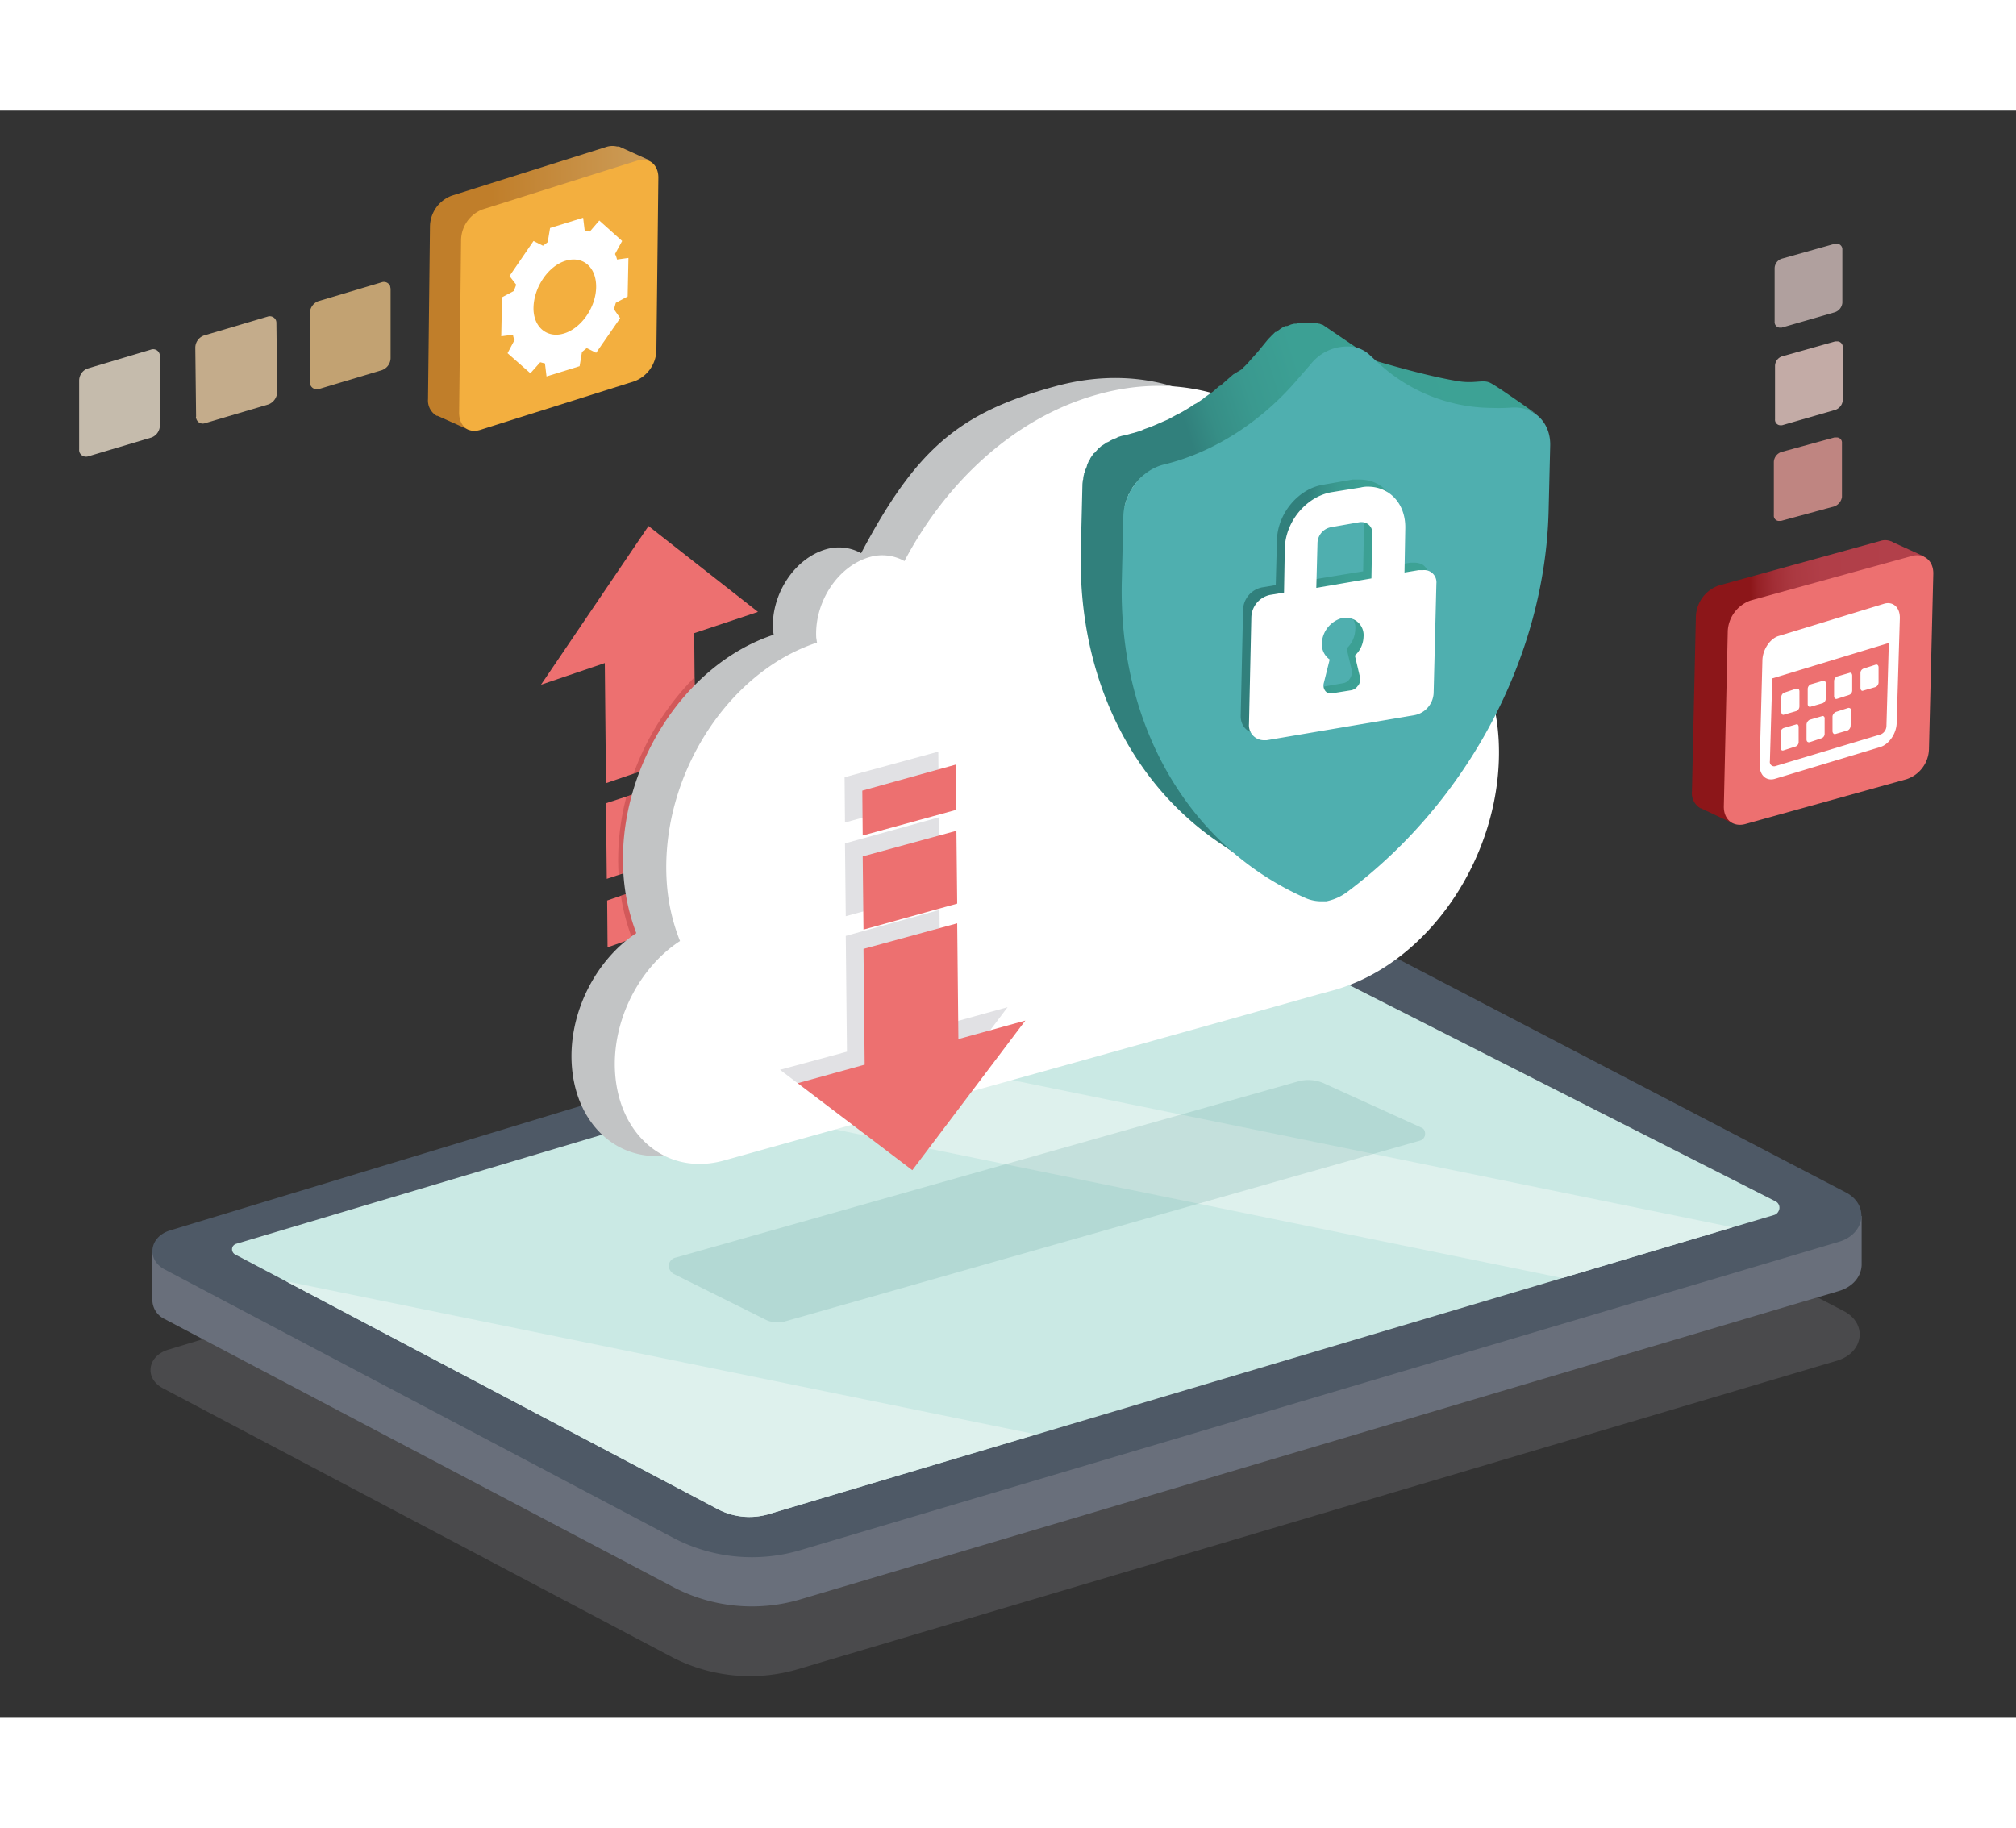 <?xml version="1.0" encoding="UTF-8"?>
<svg xmlns="http://www.w3.org/2000/svg" xmlns:xlink="http://www.w3.org/1999/xlink" id="Layer_1" data-name="Layer 1" width="450" viewBox="0 0 512 408">
  <rect x="0" y="0" width="512" height="408" fill="#333333" stroke="none"/>
  <defs>
    <style>
      .bcls-1 {
        fill: #a7a8b0;
        opacity: 0.2;
      }

      .bcls-1, .bcls-13, .bcls-18, .bcls-19, .bcls-20, .bcls-24, .bcls-6, .bcls-8 {
        isolation: isolate;
      }

      .bcls-2 {
        fill: #696f7b;
      }

      .bcls-3 {
        fill: #4e5966;
      }

      .bcls-4 {
        fill: #cae9e4;
      }

      .bcls-5 {
        fill: #def1ed;
      }

      .bcls-6 {
        fill: #31807c;
        opacity: 0.15;
      }

      .bcls-7 {
        fill: #ed7070;
      }

      .bcls-8 {
        fill: #b64142;
        opacity: 0.47;
      }

      .bcls-9 {
        fill: url(#linear-gradient);
      }

      .bcls-10, .bcls-13, .bcls-18, .bcls-19, .bcls-20 {
        opacity: 0.85;
      }

      .bcls-11 {
        fill: #f4a59f;
      }

      .bcls-12 {
        fill: #fad9d2;
      }

      .bcls-13 {
        fill: #fce4df;
      }

      .bcls-14 {
        fill: #c2c4c5;
      }

      .bcls-15 {
        fill: #fff;
      }

      .bcls-16 {
        opacity: 0.25;
      }

      .bcls-17 {
        fill: #868993;
      }

      .bcls-18 {
        fill: #f8cc8a;
      }

      .bcls-19 {
        fill: #fbdbad;
      }

      .bcls-20 {
        fill: #fdefda;
      }

      .bcls-21 {
        fill: url(#linear-gradient-2);
      }

      .bcls-22 {
        fill: #f3af3f;
      }

      .bcls-23 {
        fill: url(#linear-gradient-3);
      }

      .bcls-25 {
        fill: url(#linear-gradient-4);
      }

      .bcls-26 {
        fill: #4fafaf;
      }

      .bcls-27 {
        fill: url(#linear-gradient-5);
      }

      .bcls-28 {
        fill: url(#linear-gradient-6);
      }
    </style>
    <linearGradient id="linear-gradient" x1="-319.8" y1="190.81" x2="-260.67" y2="190.81" gradientTransform="matrix(-1.03, -0.05, -0.03, -0.97, 166.13, 316.92)" gradientUnits="userSpaceOnUse">
      <stop offset="0.11" stop-color="#b2404a"></stop>
      <stop offset="0.43" stop-color="#b13e48"></stop>
      <stop offset="0.55" stop-color="#ab3941"></stop>
      <stop offset="0.63" stop-color="#a22e36"></stop>
      <stop offset="0.7" stop-color="#952025"></stop>
      <stop offset="0.73" stop-color="#8c1619"></stop>
    </linearGradient>
    <linearGradient id="linear-gradient-2" x1="103.76" y1="362.63" x2="161.42" y2="362.63" gradientTransform="matrix(0.99, -0.03, -0.01, -1.01, 10.57, 415.79)" gradientUnits="userSpaceOnUse">
      <stop offset="0.27" stop-color="#c07e2a"></stop>
      <stop offset="0.89" stop-color="#cb9953"></stop>
    </linearGradient>
    <linearGradient id="linear-gradient-3" x1="277.43" y1="98.39" x2="387.22" y2="63.95" gradientUnits="userSpaceOnUse">
      <stop offset="0.27" stop-color="#31807c"></stop>
      <stop offset="0.33" stop-color="#368e86"></stop>
      <stop offset="0.42" stop-color="#3a998f"></stop>
      <stop offset="0.54" stop-color="#3ca094"></stop>
      <stop offset="0.89" stop-color="#3da295"></stop>
    </linearGradient>
    <linearGradient id="linear-gradient-4" x1="275.83" y1="259.09" x2="382.16" y2="205.56" gradientTransform="translate(54.5 -164.7) rotate(9.3)" xlink:href="#linear-gradient-3"></linearGradient>
    <linearGradient id="linear-gradient-5" x1="297.06" y1="167.33" x2="345.38" y2="167.33" gradientTransform="translate(40.7 -77.2) rotate(6.8)" xlink:href="#linear-gradient-3"></linearGradient>
    <linearGradient id="linear-gradient-6" x1="341.35" y1="155.9" x2="343.14" y2="156.81" gradientTransform="translate(40.7 -77.2) rotate(6.8)" gradientUnits="userSpaceOnUse">
      <stop offset="0" stop-color="#3da295"></stop>
      <stop offset="0.46" stop-color="#3ca094"></stop>
      <stop offset="0.58" stop-color="#3a998f"></stop>
      <stop offset="0.67" stop-color="#368e86"></stop>
      <stop offset="0.73" stop-color="#31807c"></stop>
    </linearGradient>
  </defs>
  <g>
    <path class="bcls-1" d="M202.8,395.8l263.7-78.3c6.8-2,7.9-9.4,1.8-12.6L336.7,236.3a37.8,37.8,0,0,0-27.8-2.4L42.7,314.7c-5.3,1.6-6.1,7.3-1.3,9.8l129.5,68.4A43.1,43.1,0,0,0,202.8,395.8Z"></path>
    <path class="bcls-2" d="M38.7,289.7l10.2,5.5,260.4-79a37.7,37.7,0,0,1,27.8,2.4l127.5,66.5,8.2-4.4v12.5h0c-.1,2.8-2.1,5.5-5.8,6.6L203.3,378.1a43.1,43.1,0,0,1-31.9-2.9L41.8,306.9a5.4,5.4,0,0,1-3.1-4.6h0Z"></path>
    <g>
      <path class="bcls-3" d="M203.3,365.6,467,287.3c6.8-2,7.8-9.5,1.7-12.6L337.1,206.1a37.2,37.2,0,0,0-27.8-2.4L43.2,284.4c-5.3,1.6-6.1,7.4-1.4,9.9l129.6,68.4A43.1,43.1,0,0,0,203.3,365.6Z"></path>
      <g>
        <path class="bcls-4" d="M450.9,277,323,212.1a10,10,0,0,0-7.2-.6L60,287.8a1.6,1.6,0,0,0-.9.7,1.5,1.5,0,0,0,.6,2l122.6,64.7a17.3,17.3,0,0,0,12.8,1.3l255.4-76a1.8,1.8,0,0,0,1.2-1A1.8,1.8,0,0,0,450.9,277Z"></path>
        <path class="bcls-5" d="M182.3,355.2,72.6,297.3l190.5,38.9-68,20.3A17.3,17.3,0,0,1,182.3,355.2Z"></path>
        <polygon class="bcls-5" points="440 283.6 396.8 296.5 179.6 252.1 222.7 239.2 440 283.6"></polygon>
      </g>
    </g>
  </g>
  <g>
    <g>
      <path class="bcls-6" d="M199.4,307.5l161.2-45.9a1.8,1.8,0,0,0,1.3-2.1,1.4,1.4,0,0,0-.9-1.2l-24.2-11a9.8,9.8,0,0,0-7.3-.7L171.6,291.3a2.2,2.2,0,0,0-1.7,2.6,2.8,2.8,0,0,0,1.1,1.5l23.1,11.5A7,7,0,0,0,199.4,307.5Z"></path>
      <g>
        <polygon class="bcls-7" points="176.6 163.1 176.4 143.9 176.3 132.7 192.5 127.3 164.7 105.5 137.4 145.8 153.6 140.3 153.9 170.8 160.9 168.4 176.6 163.1"></polygon>
        <polygon class="bcls-7" points="176.8 187.5 176.6 168.3 159.1 174.2 153.9 175.9 154.1 195.1 157.1 194.1 176.8 187.5"></polygon>
        <polygon class="bcls-7" points="157.7 199.4 154.2 200.6 154.3 212.5 159.7 210.6 177 204.8 176.8 193 157.7 199.4"></polygon>
        <path class="bcls-8" d="M176.4,143.9a67.2,67.2,0,0,0-15.5,24.5l15.7-5.3Z"></path>
        <path class="bcls-8" d="M176.6,168.3l-17.5,5.9a62.7,62.7,0,0,0-2,19.8h0l19.7-6.6Z"></path>
        <path class="bcls-8" d="M176.8,193l-19.1,6.4a49.6,49.6,0,0,0,2.8,10.7l-.8.5,17.3-5.8Z"></path>
      </g>
      <g>
        <g>
          <path class="bcls-9" d="M436.5,120.6l41-11.3a3.9,3.9,0,0,1,2.8.1h.1l.3.2,7.9,3.6.2,7.5-5.9-4-1,41.7a8.5,8.5,0,0,1-5.8,7.6l-35.4,9.8,5.4,3.7-6,1.5-8.1-3.8h-.1a4.4,4.4,0,0,1-2.2-4.3l1-44.5A8.7,8.7,0,0,1,436.5,120.6Z"></path>
          <path class="bcls-7" d="M443.2,181.2l41-11.4a8.3,8.3,0,0,0,5.7-7.6l1.1-44.5c.1-3.4-2.4-5.4-5.4-4.6l-41,11.3a8.7,8.7,0,0,0-5.8,7.7l-1,44.5C437.7,180,440.1,182,443.2,181.2Z"></path>
        </g>
        <g class="bcls-10">
          <g class="bcls-10">
            <path class="bcls-11" d="M450.5,89.2v13.6a1.3,1.3,0,0,0,1.2,1.4h.6l13.6-3.7a3,3,0,0,0,1.9-2.4V84.4a1.3,1.3,0,0,0-1.3-1.4h-.6l-13.5,3.7A2.8,2.8,0,0,0,450.5,89.2Z"></path>
            <path class="bcls-12" d="M450.8,64.8V78.4a1.4,1.4,0,0,0,1.2,1.5h.6L466.1,76a2.8,2.8,0,0,0,1.9-2.4V60a1.4,1.4,0,0,0-1.3-1.4h-.6l-13.5,3.8A2.6,2.6,0,0,0,450.8,64.8Z"></path>
            <path class="bcls-13" d="M450.7,40V53.6a1.4,1.4,0,0,0,1.2,1.5h.6L466,51.2a2.8,2.8,0,0,0,1.9-2.4V35.2a1.4,1.4,0,0,0-1.3-1.4h-.6l-13.5,3.8A2.6,2.6,0,0,0,450.7,40Z"></path>
          </g>
        </g>
      </g>
      <g>
        <path class="bcls-14" d="M335.6,117.6c-5.7-35.8-34.7-56.8-67.9-47.5-23.9,6.6-34.9,15.6-49,42.3a11.6,11.6,0,0,0-8.9-1c-8,2.3-14,11.4-13.5,20.5.1.4.1.8.2,1.2-22.8,7.5-39.7,34-38.2,60.3a51.7,51.7,0,0,0,3.3,15.5c-10.2,6.7-17.2,20.1-16.4,33.3h0c1,16.4,13.4,26.5,27.8,22.4l126.1-35.2,24.2-6.8,4.4-1.2c24.8-6.9,43.5-35.5,41.9-63.8h0C368.2,134.8,354,119.2,335.6,117.6Z"></path>
        <path class="bcls-15" d="M346.6,119.6c-5.7-35.8-34.7-56.8-67.9-47.5-20.6,5.7-38.2,21.8-49,42.3a11.5,11.5,0,0,0-8.9-1c-8,2.3-14,11.4-13.5,20.5.1.4.1.8.2,1.2-22.8,7.5-39.7,34-38.2,60.3a49,49,0,0,0,3.4,15.5c-10.3,6.7-17.3,20.1-16.5,33.3h0c1,16.4,13.4,26.5,27.8,22.4l126.1-35.2,24.2-6.8,4.4-1.2c24.8-6.9,43.5-35.5,41.9-63.8h0C379.2,136.9,365,121.2,346.6,119.6Z"></path>
      </g>
      <g class="bcls-16">
        <polygon class="bcls-17" points="238.9 232.4 238.6 203 214.8 209.6 215.1 239 198.1 243.6 218.9 259.4 235.5 254.7 255.9 227.7 238.9 232.4"></polygon>
        <polygon class="bcls-17" points="214.6 186.1 214.8 204.6 238.6 198.1 238.4 179.5 214.6 186.1"></polygon>
        <polygon class="bcls-17" points="238.3 162.8 214.5 169.3 214.6 180.8 238.4 174.2 238.3 162.8"></polygon>
      </g>
      <g>
        <polygon class="bcls-7" points="202.6 247 231.7 269.1 260.4 231.1 243.4 235.8 243.1 206.4 219.3 212.9 219.6 242.3 202.6 247"></polygon>
        <polygon class="bcls-7" points="242.9 182.9 219.1 189.4 219.3 208 243.1 201.4 242.9 182.9"></polygon>
        <polygon class="bcls-7" points="242.7 166.1 219 172.7 219.1 184.1 242.8 177.6 242.7 166.1"></polygon>
      </g>
      <g>
        <g class="bcls-10">
          <path class="bcls-18" d="M80.8,48.4l16.1-4.8a1.7,1.7,0,0,1,2.2,1c0,.2.1.5.1.7V62.8a3.3,3.3,0,0,1-2.2,3.1L81,70.7a1.8,1.8,0,0,1-2.2-1.1,1.5,1.5,0,0,1-.1-.7V51.4A3.3,3.3,0,0,1,80.8,48.4Z"></path>
          <path class="bcls-19" d="M51.8,57.1,68,52.3a1.7,1.7,0,0,1,2.1,1,2.2,2.2,0,0,1,.1.8l.2,17.4a3.5,3.5,0,0,1-2.2,3.1L52,79.4a1.7,1.7,0,0,1-2.1-1c-.1-.3-.2-.5-.1-.7l-.2-17.5A3.3,3.3,0,0,1,51.8,57.1Z"></path>
          <path class="bcls-20" d="M22.2,65.5l16.1-4.8a1.7,1.7,0,0,1,2.3,1.7V79.9A3.3,3.3,0,0,1,38.5,83L22.4,87.8a1.8,1.8,0,0,1-2.2-1,2.2,2.2,0,0,1-.1-.8V68.6A3.3,3.3,0,0,1,22.2,65.5Z"></path>
        </g>
        <g>
          <g>
            <path class="bcls-21" d="M114.7,21.6,154,9.2a5,5,0,0,1,2.7-.1h.5l7.5,3.4.3,7.4-5.7-3.8-.4,41.2a8.8,8.8,0,0,1-5.5,7.7l-34,10.7,5.2,3.4L118.9,81l-7.8-3.5h-.2a4.5,4.5,0,0,1-2.2-4.2l.5-43.9A8.5,8.5,0,0,1,114.7,21.6Z"></path>
            <path class="bcls-22" d="M121.9,81.1l39.3-12.4a8.7,8.7,0,0,0,5.5-7.7l.5-44c0-3.3-2.4-5.3-5.4-4.3L122.5,25.1a8.5,8.5,0,0,0-5.4,7.7l-.5,43.9C116.6,80.1,118.9,82,121.9,81.1Z"></path>
          </g>
          <path class="bcls-15" d="M130.3,56.9a2.8,2.8,0,0,0,.4,1.3l-1.8,3.4,5.8,5.1,2.5-2.8,1.2.3.4,3.3,8.4-2.6.6-3.6,1.2-1,2.4,1.2,6.1-8.8-1.6-2.3c.2-.5.3-1,.5-1.6l3-1.6.2-9.8-2.9.4a5.8,5.8,0,0,0-.5-1.4l1.8-3.3-5.8-5.2-2.4,2.8-1.3-.2-.4-3.3-8.4,2.6-.6,3.6-1.2.9-2.4-1.2L129.4,42l1.7,2.2-.6,1.6-3,1.6-.2,9.9Zm12.9-.3c-4.3,1.3-7.9-1.7-7.7-6.8s3.8-10.4,8.2-11.7,7.8,1.7,7.7,6.8-3.8,10.4-8.2,11.7Z"></path>
        </g>
      </g>
      <path class="bcls-23" d="M390.1,77s-9.8-7-11.7-7.9-4.1.4-8.7-.5c-9.4-1.6-23.1-5.9-23.1-5.9s14.6,12,25.8,12.8c8.7.7,12.4,0,14.4.3A8.5,8.5,0,0,1,390.1,77Z"></path>
      <g>
        <g class="bcls-24">
          <path class="bcls-25" d="M285.6,100.4c.1-.1.1-.3.2-.4a1.4,1.4,0,0,1,.2-.7c0-.2.1-.3.1-.5l.3-.7c.1-.1.1-.3.2-.4a.5.5,0,0,1,.2-.4l.3-.6c0-.1.1-.2.2-.4l.3-.5.2-.3.6-.8h0l.9-1,.3-.3.9-.8h.2l1.1-.9.5-.2.4-.3.5-.2.4-.2.6-.3h.4l.9-.3,2.4-.6.8-.3,1.6-.5,1-.3,1.4-.5,1-.5,1.2-.5h.1l.9-.4,1.4-.7.9-.4,1.3-.7,1-.6,1.3-.7,1-.6,1-.6h.2l.5-.4,1.5-.9a1.8,1.8,0,0,1,.7-.5l1.3-1,.6-.5a10.9,10.9,0,0,0,1.7-1.3c.1-.1.2-.1.2-.2h.2l2.4-2.1a2.3,2.3,0,0,0,.7-.7,23.9,23.9,0,0,0,2.3-2.2h.2a15.9,15.9,0,0,0,1.3-1.3l.6-.7,1.8-2.1,2.8-3.2a3.9,3.9,0,0,1,.8-1l.5-.4.6-.5.7-.6.5-.3h.3l.8-.5h.3l.8-.3.5-.2.7-.2.5-.2h5.1l.6.2h.2l.6.3a.1.1,0,0,1,.1.1l.6.3-10.6-7.2-.6-.4h-.2l-.5-.2h-.2l-.6-.2H330l-.8.2h-.5l-.8.2-.5.2-.5.2h-.5l-.9.5-.2.2h-.1l-.4.3-.7.5h-.2l-.4.4-.5.5a.1.1,0,0,0-.1.1l-.8.8-2.7,3.3-1.8,2-.6.7a15.9,15.9,0,0,1-1.3,1.3l-.2.3L313.2,67l-.7.6L310,69.8a.1.1,0,0,0-.1.1h-.2L308,71.4l-.6.4-1.4,1-.6.5-1.5,1-.6.3-1.2.8-1,.6-1.2.7-1,.5-1.3.7-.9.5-1.4.6-.9.4L293,80l-1,.4-1.4.5-.9.4-1.6.5-.8.2a21,21,0,0,1-2.4.6l-1,.3-.3.2-.5.2H283l-.4.2-.6.3-.3.2-.4.2h-.1l-1.2.8h-.1l-.9.8h-.2v.2l-.9,1h-.1l-.5.7-.2.3-.2.3c0,.1-.1.2-.1.3l-.3.4a5.9,5.9,0,0,1-.4.9v.2a.4.4,0,0,0-.1.3l-.3.7c-.1.1-.1.3-.2.4a1.4,1.4,0,0,1-.2.7.9.9,0,0,1-.1.5c0,.2-.1.5-.1.8s-.1.2-.1.4-.1.7-.1,1.1l-.4,16.6c-.8,31.5,12.3,58.7,34.8,74.1l10.6,7.2c-22.5-15.3-35.5-42.5-34.8-74l.4-16.6a4.9,4.9,0,0,0,.1-1.2c.1-.1.1-.2.1-.4S285.6,100.7,285.6,100.4Z"></path>
          <path class="bcls-26" d="M342.3,59.9a7.9,7.9,0,0,1,5.5,2.1l2.6,2.4a42.8,42.8,0,0,0,28.5,11.1,45.6,45.6,0,0,0,5.2-.1h1c5.1.2,8.8,4.3,8.6,9.8l-.4,16.5c-.9,36.7-20.4,73.7-51.1,96.7a13.2,13.2,0,0,1-5.3,2.4h-1.8a10,10,0,0,1-3.5-.8c-29.7-13.1-47.6-43.9-46.7-80.6l.4-16.6c.2-5.8,4.6-11.5,10.2-12.9,12.9-3.1,25.2-11.1,34.5-22.2l2.8-3.2A11.8,11.8,0,0,1,342.3,59.9Z"></path>
        </g>
        <g>
          <g>
            <g class="bcls-24">
              <path class="bcls-27" d="M362,146.1a6.1,6.1,0,0,1-4.7,5.6L319.6,158h-.8c-2.1,0-3.7-1.8-3.7-4.2l.6-27.1a6,6,0,0,1,4.7-5.6l3.6-.6.3-11.3c.1-6.8,5.4-13.2,11.8-14.2l7.4-1.3h2c5.5.1,9.4,4.4,9.3,10.5l-.2,11.2,3.6-.6h1.1a4.8,4.8,0,0,1,1.8.4,3.1,3.1,0,0,1,1.6,3.1Zm-29.5-38-.3,11.2,14-2.3.2-11.3a2.6,2.6,0,0,0-2.5-3h-.6l-7.4,1.3a4.2,4.2,0,0,0-3.4,4.1m10.3,36.2a3,3,0,0,0,.5-2.2l-1.3-5.5a6.9,6.9,0,0,0,2.2-4.8A4.3,4.3,0,0,0,340,127h-1a7,7,0,0,0-5.4,6.6,4.8,4.8,0,0,0,2,4l-1.5,6.1a2.4,2.4,0,0,0,.4,2,1.6,1.6,0,0,0,1.3.6h.3l5.1-.9a2.5,2.5,0,0,0,1.6-1.1"></path>
            </g>
            <polygon class="bcls-28" points="364.1 118.8 361.8 116.6 361.1 119.2 364.1 118.8"></polygon>
          </g>
          <g class="bcls-24">
            <path class="bcls-15" d="M364.1,147.9a6,6,0,0,1-4.7,5.6l-37.7,6.4h-.8a3.8,3.8,0,0,1-3.7-4.1l.6-27.1a6,6,0,0,1,4.7-5.7l3.6-.6.2-11.3c.2-6.8,5.5-13.1,11.9-14.2l7.4-1.2a7.1,7.1,0,0,1,2-.2c5.4.1,9.4,4.4,9.3,10.5l-.2,11.3,3.6-.6h1.1a3.1,3.1,0,0,1,3.4,3.4Zm-29.5-38-.3,11.3,14-2.4.2-11.2a2.7,2.7,0,0,0-2.6-3.1h-.5l-7.4,1.3a4.2,4.2,0,0,0-3.4,4.1m10.3,36.2a2.9,2.9,0,0,0,.5-2.2l-1.3-5.5a6.8,6.8,0,0,0,2.2-4.8,4.4,4.4,0,0,0-4.2-4.8h-1a7,7,0,0,0-5.4,6.5,4.8,4.8,0,0,0,2,4.1l-1.5,6a2.3,2.3,0,0,0,.4,2,1.6,1.6,0,0,0,1.3.6h.3l5-.8a2.6,2.6,0,0,0,1.7-1.2"></path>
          </g>
        </g>
      </g>
    </g>
    <g>
      <path class="bcls-15" d="M447.6,139.5l-.7,26.5c-.1,2.7,1.6,4.4,3.9,3.7l26.8-8.1c2.2-.7,4.1-3.5,4.1-6.2l.8-26.4c.1-2.8-1.7-4.4-3.9-3.8l-26.8,8.2C449.6,134,447.7,136.8,447.6,139.5Zm1.9,25.7.6-21,29.6-9-.6,21a2.4,2.4,0,0,1-1.4,2.2l-26.9,8.1a1.1,1.1,0,0,1-1.3-1.3Z"></path>
      <path class="bcls-15" d="M473.3,141.7l3.1-1c.4-.1.7.2.7.7v3.8a1.3,1.3,0,0,1-.8,1.2l-3.1.9c-.4.2-.7-.2-.7-.7v-3.8A1.2,1.2,0,0,1,473.3,141.7Z"></path>
      <path class="bcls-15" d="M466.6,143.7l3.1-.9c.4-.2.7.2.7.7v3.8a1.2,1.2,0,0,1-.8,1.1l-3.1,1c-.4.1-.7-.2-.7-.7v-3.8A1.3,1.3,0,0,1,466.6,143.7Z"></path>
      <path class="bcls-15" d="M459.9,145.7l3.1-.9c.4-.1.7.2.7.7v3.8a1.3,1.3,0,0,1-.8,1.2l-3.1.9c-.4.1-.7-.2-.7-.7v-3.8A1.3,1.3,0,0,1,459.9,145.7Z"></path>
      <path class="bcls-15" d="M453.2,147.8l3-1c.5-.1.8.2.8.7v3.8a1.3,1.3,0,0,1-.8,1.2l-3.1.9c-.4.2-.7-.2-.7-.7v-3.8A1.2,1.2,0,0,1,453.2,147.8Z"></path>
      <path class="bcls-15" d="M453,156.8l3.1-.9c.4-.2.7.1.7.7v3.8a1.2,1.2,0,0,1-.8,1.1l-3.1,1c-.4.1-.7-.2-.7-.8V158A1.3,1.3,0,0,1,453,156.8Z"></path>
      <path class="bcls-15" d="M466.3,152.7l3.1-1a.7.7,0,0,1,.8.7l-.2,3.8a1.4,1.4,0,0,1-.7,1.2l-3.1.9c-.4.2-.8-.2-.8-.7v-3.8A1.5,1.5,0,0,1,466.3,152.7Z"></path>
      <path class="bcls-15" d="M459.6,154.7l3.1-.9c.4-.2.8.2.7.7v3.8a1.2,1.2,0,0,1-.8,1.1l-3,1c-.5.1-.8-.2-.8-.7v-3.8A1.5,1.5,0,0,1,459.6,154.7Z"></path>
    </g>
  </g>
</svg>
